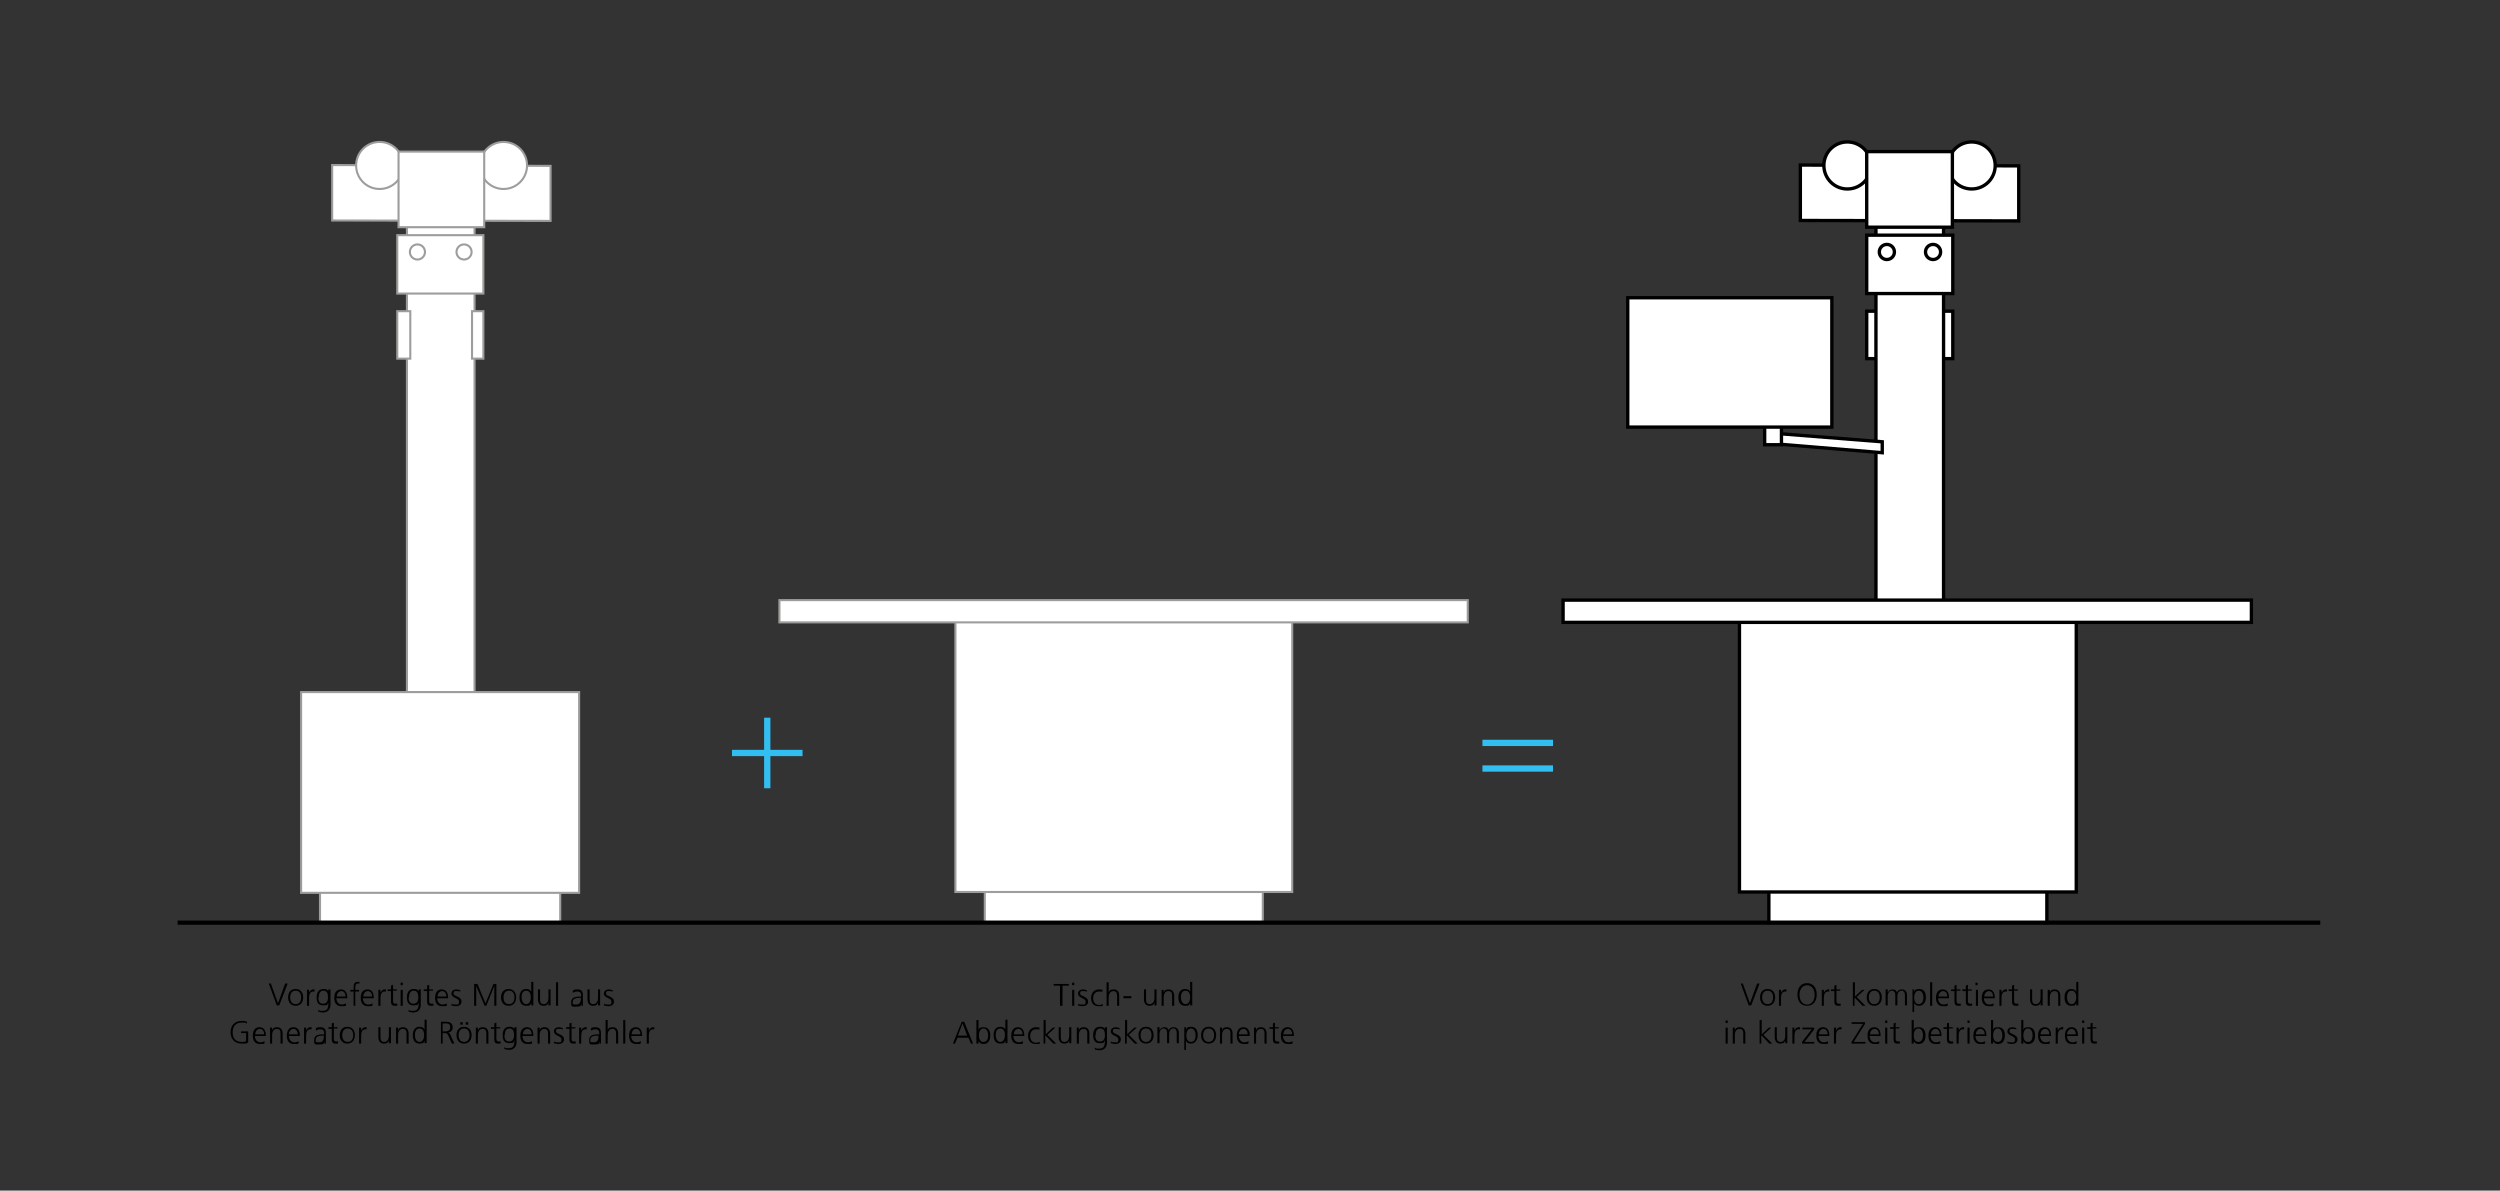 <?xml version="1.0" encoding="UTF-8"?>
<svg xmlns="http://www.w3.org/2000/svg" xmlns:xlink="http://www.w3.org/1999/xlink" id="Ebene_1" version="1.1" viewBox="0 0 595.3 283.5">
  <rect x="0" y="0" width="595.3" height="283.5" fill="#333333" stroke="none"/>
  <defs>
    <style>
      .st0 {
        stroke: #32bef0;
        stroke-width: 1.5px;
      }

      .st0, .st1, .st2, .st3, .st4 {
        fill: none;
      }

      .st1, .st2 {
        stroke: #000;
      }

      .st2 {
        stroke-width: .8px;
      }

      .st2, .st4 {
        stroke-miterlimit: 10;
      }

      .st5 {
        fill: #fff;
      }

      .st6 {
        clip-path: url(#clippath-1);
      }

      .st7 {
        clip-path: url(#clippath-3);
      }

      .st4 {
        stroke: #9d9d9c;
        stroke-width: .5px;
      }

      .st8 {
        clip-path: url(#clippath-2);
      }

      .st9 {
        clip-path: url(#clippath);
      }
    </style>
    <clipPath id="clippath">
      <rect class="st3" width="595.3" height="283.5"></rect>
    </clipPath>
    <clipPath id="clippath-1">
      <rect class="st3" width="595.3" height="283.5"></rect>
    </clipPath>
    <clipPath id="clippath-2">
      <rect class="st3" width="595.3" height="283.5"></rect>
    </clipPath>
    <clipPath id="clippath-3">
      <rect class="st3" width="595.3" height="283.5"></rect>
    </clipPath>
  </defs>
  <rect class="st5" x="444.5" y="74.1" width="3.1" height="11.3"></rect>
  <rect class="st2" x="444.5" y="74.1" width="3.1" height="11.3"></rect>
  <rect class="st5" x="462.3" y="74.1" width="2.7" height="11.3"></rect>
  <rect class="st2" x="462.3" y="74.1" width="2.7" height="11.3"></rect>
  <rect class="st5" x="446.7" y="51.1" width="16.1" height="159.7"></rect>
  <rect class="st2" x="446.7" y="51.1" width="16.1" height="159.7"></rect>
  <rect class="st5" x="76.2" y="171.9" width="57.2" height="47.8"></rect>
  <rect class="st4" x="76.2" y="171.9" width="57.2" height="47.8"></rect>
  <rect class="st5" x="96.9" y="52.6" width="16.1" height="158.2"></rect>
  <rect class="st4" x="96.9" y="52.6" width="16.1" height="158.2"></rect>
  <rect class="st5" x="71.7" y="164.8" width="66.2" height="47.8"></rect>
  <rect class="st4" x="71.7" y="164.8" width="66.2" height="47.8"></rect>
  <g class="st9">
    <path d="M154,248.5h.5v-1.9c0-.7.2-1.5,1-1.5s.2,0,.3,0v-.5c0,0-.2,0-.3,0-.5,0-.8.4-1,.8h0v-.7h-.5c0,.3,0,.4,0,.9v3ZM150.4,246.3c0-.6.4-1.3,1.1-1.3s1,.7,1,1.3h-2.1ZM152.7,247.9c-.2.1-.7.3-1.1.3-.8,0-1.3-.7-1.3-1.5h2.6v-.2c0-1-.4-1.9-1.5-1.9s-1.6.8-1.6,2,.5,2,1.7,2,.8,0,1.1-.2v-.5ZM148.4,248.5h.5v-5.6h-.5v5.6ZM144.2,248.5h.5v-2c0-.7.3-1.5,1.1-1.5s.9.6.9,1.2v2.3h.5v-2.3c0-.9-.3-1.6-1.3-1.6s-1,.3-1.2.7h0v-2.4h-.5v5.6ZM142.5,246.8c0,.4,0,1.4-1.1,1.4s-.8-.2-.8-.7c0-.8,1-.9,1.8-.9h.1v.2ZM142.6,248.5h.5c0-.3,0-.5,0-.8v-1.7c0-1-.4-1.4-1.3-1.4s-.8.1-1.1.3v.5c.4-.2.7-.3,1.1-.3.6,0,.9.3.9,1v.2h0c-1,0-2.4,0-2.4,1.3s.2,1.1,1.3,1.1,1-.2,1.2-.7h0v.6ZM137.9,248.5h.5v-1.9c0-.7.2-1.5,1-1.5s.2,0,.3,0v-.5c0,0-.2,0-.3,0-.5,0-.8.4-1,.8h0v-.7h-.5c0,.3,0,.4,0,.9v3ZM137,244.6h-.9v-1.1l-.5.2v.9h-.8v.4h.8v2.2c0,.7,0,1.3.9,1.3s.5,0,.6-.1v-.4c-.2,0-.3,0-.5,0-.4,0-.5-.3-.5-.6v-2.5h.9v-.4ZM131.9,248.4c.3.1.7.2,1.1.2.6,0,1.3-.3,1.3-1.1,0-1.3-1.9-1.2-1.9-1.9s.3-.6.8-.6.6,0,.8.2v-.4c-.3-.1-.7-.2-.9-.2-.6,0-1.2.3-1.2,1,0,1.1,1.8,1,1.8,1.9s-.4.7-.8.7-.7,0-1-.2v.5ZM128,248.5h.5v-2.1c0-.6.3-1.4,1.1-1.4s.9.5.9,1.2v2.3h.5v-2.4c0-.8-.4-1.5-1.3-1.5s-1.1.4-1.2.8h0v-.7h-.5c0,.3,0,.6,0,.9v2.9ZM124.5,246.3c0-.6.4-1.3,1.1-1.3s1,.7,1,1.3h-2.1ZM126.8,247.9c-.2.1-.7.3-1.1.3-.8,0-1.3-.7-1.3-1.5h2.6v-.2c0-1-.4-1.9-1.5-1.9s-1.6.8-1.6,2,.5,2,1.7,2,.8,0,1.1-.2v-.5ZM123,244.6h-.5v.4h0c-.4-.5-.7-.5-1.2-.5-1.1,0-1.6.8-1.6,2s.4,1.9,1.6,1.9.9-.2,1.2-.8h0c0,1.1-.1,2-1.3,2s-.8-.1-1.1-.3v.5c.2,0,.6.2,1.1.2,1.3,0,1.8-.9,1.8-1.9v-3.5ZM120.2,246.5c0-.7.2-1.6,1.1-1.6s1.1.7,1.1,1.6-.3,1.5-1.2,1.5-1.1-.8-1.1-1.5M119.1,244.6h-.9v-1.1l-.5.2v.9h-.8v.4h.8v2.2c0,.7,0,1.3.9,1.3s.5,0,.6-.1v-.4c-.2,0-.3,0-.5,0-.4,0-.5-.3-.5-.6v-2.5h.9v-.4ZM113.3,248.5h.5v-2.1c0-.6.3-1.4,1.1-1.4s.9.5.9,1.2v2.3h.5v-2.4c0-.8-.4-1.5-1.3-1.5s-1.1.4-1.2.8h0v-.7h-.5c0,.3,0,.6,0,.9v2.9ZM109.6,244h.6v-.6h-.6v.6ZM110.9,244h.6v-.6h-.6v.6ZM109.2,246.5c0-.9.4-1.6,1.3-1.6s1.3.7,1.3,1.6-.4,1.6-1.3,1.6-1.3-.7-1.3-1.6M108.7,246.5c0,1,.5,2,1.8,2s1.8-1,1.8-2-.5-2-1.8-2-1.8,1-1.8,2M104.9,248.5h.5v-2.5h.4c.5,0,.7,0,1,.7l.8,1.8h.6l-.9-2c-.2-.4-.3-.6-.7-.6h0c.6,0,1.2-.5,1.2-1.2,0-1-.6-1.4-1.5-1.4h-1.3v5.2ZM105.4,243.7h.5c.7,0,1.3,0,1.3.9s-.7,1-1.3,1h-.5v-1.9ZM98.8,246.5c0-.7.2-1.6,1.1-1.6s1.1.9,1.1,1.6-.3,1.6-1.1,1.6-1.1-.9-1.1-1.6M101.6,242.8h-.5v2.4h0c0-.2-.4-.7-1.2-.7-1.1,0-1.6.8-1.6,2s.5,2,1.6,2,.9-.2,1.2-.7h0v.6h.5v-5.6ZM94.3,248.5h.5v-2.1c0-.6.3-1.4,1.1-1.4s.9.5.9,1.2v2.3h.5v-2.4c0-.8-.4-1.5-1.3-1.5s-1.1.4-1.2.8h0v-.7h-.5c0,.3,0,.6,0,.9v2.9ZM93.1,244.6h-.5v2.1c0,.6-.3,1.4-1.1,1.4s-.9-.5-.9-1.2v-2.3h-.5v2.4c0,.8.4,1.5,1.3,1.5s1.1-.4,1.2-.8h0v.7h.5c0-.3,0-.6,0-.9v-2.9ZM85.5,248.5h.5v-1.9c0-.7.2-1.5,1-1.5s.2,0,.3,0v-.5c0,0-.2,0-.3,0-.5,0-.8.4-1,.8h0v-.7h-.5c0,.3,0,.4,0,.9v3ZM81.5,246.5c0-.9.4-1.6,1.3-1.6s1.3.7,1.3,1.6-.4,1.6-1.3,1.6-1.3-.7-1.3-1.6M80.9,246.5c0,1,.5,2,1.8,2s1.8-1,1.8-2-.5-2-1.8-2-1.8,1-1.8,2M80.4,244.6h-.9v-1.1l-.5.2v.9h-.8v.4h.8v2.2c0,.7,0,1.3.9,1.3s.5,0,.6-.1v-.4c-.2,0-.3,0-.5,0-.4,0-.5-.3-.5-.6v-2.5h.9v-.4ZM77.1,246.8c0,.4,0,1.4-1.1,1.4s-.8-.2-.8-.7c0-.8,1-.9,1.8-.9h.1v.2ZM77.1,248.5h.5c0-.3,0-.5,0-.8v-1.7c0-1-.4-1.4-1.3-1.4s-.8.1-1.1.3v.5c.4-.2.7-.3,1.1-.3.6,0,.9.3.9,1v.2h0c-1,0-2.4,0-2.4,1.3s.2,1.1,1.3,1.1,1-.2,1.2-.7h0v.6ZM72.4,248.5h.5v-1.9c0-.7.2-1.5,1-1.5s.2,0,.3,0v-.5c0,0-.2,0-.3,0-.5,0-.8.4-1,.8h0v-.7h-.5c0,.3,0,.4,0,.9v3ZM68.8,246.3c0-.6.4-1.3,1.1-1.3s1,.7,1,1.3h-2.1ZM71.2,247.9c-.2.1-.7.3-1.1.3-.8,0-1.3-.7-1.3-1.5h2.6v-.2c0-1-.4-1.9-1.5-1.9s-1.6.8-1.6,2,.5,2,1.7,2,.8,0,1.1-.2v-.5ZM64.3,248.5h.5v-2.1c0-.6.3-1.4,1.1-1.4s.9.5.9,1.2v2.3h.5v-2.4c0-.8-.4-1.5-1.3-1.5s-1.1.4-1.2.8h0v-.7h-.5c0,.3,0,.6,0,.9v2.9ZM60.8,246.3c0-.6.4-1.3,1.1-1.3s1,.7,1,1.3h-2.1ZM63.1,247.9c-.2.1-.7.3-1.1.3-.8,0-1.3-.7-1.3-1.5h2.6v-.2c0-1-.4-1.9-1.5-1.9s-1.6.8-1.6,2,.5,2,1.7,2,.8,0,1.1-.2v-.5ZM58.6,247.9c-.2.2-.8.2-1.1.2-1.4,0-2.1-.9-2.1-2.3s.8-2.3,2.1-2.3.9,0,1.3.3v-.5c-.3-.2-.9-.2-1.3-.2-1.6,0-2.6,1.1-2.6,2.7s1,2.7,2.6,2.7,1.1,0,1.6-.3v-2.6h-1.7v.4h1.2v1.8Z"></path>
    <path d="M143.8,239.4c.3.1.7.2,1.1.2.6,0,1.3-.3,1.3-1.1,0-1.3-1.9-1.2-1.9-1.9s.3-.6.8-.6.6,0,.8.2v-.4c-.3-.1-.7-.2-.9-.2-.6,0-1.2.3-1.2,1,0,1.1,1.8,1,1.8,1.9s-.4.7-.8.7-.7,0-1-.2v.5ZM142.9,235.6h-.5v2.1c0,.6-.3,1.4-1.1,1.4s-.9-.5-.9-1.2v-2.3h-.5v2.4c0,.8.4,1.5,1.3,1.5s1.1-.4,1.2-.8h0v.7h.5c0-.3,0-.6,0-.9v-2.9ZM138.3,237.8c0,.4,0,1.4-1.1,1.4s-.8-.2-.8-.7c0-.8,1-.9,1.8-.9h.1v.2ZM138.3,239.5h.5c0-.3,0-.5,0-.8v-1.7c0-1-.4-1.4-1.3-1.4s-.8.1-1.1.3v.5c.4-.2.7-.3,1.1-.3.6,0,.9.3.9,1v.2h0c-1,0-2.4,0-2.4,1.3s.2,1.1,1.3,1.1,1-.2,1.2-.7h0v.6ZM132.4,239.5h.5v-5.6h-.5v5.6ZM131.1,235.6h-.5v2.1c0,.6-.3,1.4-1.1,1.4s-.9-.5-.9-1.2v-2.3h-.5v2.4c0,.8.4,1.5,1.3,1.5s1.1-.4,1.2-.8h0v.7h.5c0-.3,0-.6,0-.9v-2.9ZM124.2,237.5c0-.7.2-1.6,1.1-1.6s1.1.9,1.1,1.6-.3,1.6-1.1,1.6-1.1-.9-1.1-1.6M127,233.8h-.5v2.4h0c0-.2-.4-.7-1.2-.7-1.1,0-1.6.8-1.6,2s.5,2,1.6,2,.9-.2,1.2-.7h0v.6h.5v-5.6ZM119.9,237.5c0-.9.4-1.6,1.3-1.6s1.3.7,1.3,1.6-.4,1.6-1.3,1.6-1.3-.7-1.3-1.6M119.3,237.5c0,1,.5,2,1.8,2s1.8-1,1.8-2-.5-2-1.8-2-1.8,1-1.8,2M112.9,239.5h.5v-4.7h0l2,4.7h.4l1.9-4.7h0v4.7h.5v-5.2h-.7l-1.9,4.6-1.9-4.6h-.8v5.2ZM107.5,239.4c.3.1.7.2,1.1.2.6,0,1.3-.3,1.3-1.1,0-1.3-1.9-1.2-1.9-1.9s.3-.6.8-.6.6,0,.8.2v-.4c-.3-.1-.7-.2-.9-.2-.6,0-1.2.3-1.2,1,0,1.1,1.8,1,1.8,1.9s-.4.7-.8.7-.7,0-1-.2v.5ZM104.2,237.3c0-.6.4-1.3,1.1-1.3s1,.7,1,1.3h-2.1ZM106.5,238.9c-.2.1-.7.3-1.1.3-.8,0-1.3-.7-1.3-1.5h2.6v-.2c0-1-.4-1.9-1.5-1.9s-1.6.8-1.6,2,.5,2,1.7,2,.8,0,1.1-.2v-.5ZM103.1,235.6h-.9v-1.1l-.5.2v.9h-.8v.4h.8v2.2c0,.7,0,1.3.9,1.3s.5,0,.6-.1v-.4c-.2,0-.3,0-.5,0-.4,0-.5-.3-.5-.6v-2.5h.9v-.4ZM100.2,235.6h-.5v.4h0c-.4-.5-.7-.5-1.2-.5-1.1,0-1.6.8-1.6,2s.4,1.9,1.6,1.9.9-.2,1.2-.7h0c0,1.1-.1,2-1.3,2s-.8-.1-1.1-.3v.5c.2,0,.6.2,1.1.2,1.3,0,1.8-.9,1.8-1.9v-3.5ZM97.4,237.5c0-.7.2-1.6,1.1-1.6s1.1.7,1.1,1.6-.3,1.5-1.2,1.5-1.1-.8-1.1-1.5M95.9,234h-.5v.6h.5v-.6ZM95.4,239.5h.5v-3.8h-.5v3.8ZM94.5,235.6h-.9v-1.1l-.5.2v.9h-.8v.4h.8v2.2c0,.7,0,1.3.9,1.3s.5,0,.6-.1v-.4c-.2,0-.3,0-.5,0-.4,0-.5-.3-.5-.6v-2.5h.9v-.4ZM90.1,239.5h.5v-1.9c0-.7.2-1.5,1-1.5s.2,0,.3,0v-.5c0,0-.2,0-.3,0-.5,0-.8.4-1,.8h0v-.7h-.5c0,.3,0,.4,0,.9v3ZM86.5,237.3c0-.6.4-1.3,1.1-1.3s1,.7,1,1.3h-2.1ZM88.8,238.9c-.2.1-.7.3-1.1.3-.8,0-1.3-.7-1.3-1.5h2.6v-.2c0-1-.4-1.9-1.5-1.9s-1.6.8-1.6,2,.5,2,1.7,2,.8,0,1.1-.2v-.5ZM84.1,239.5h.5v-3.4h.9v-.4h-.9v-.3c0-.5,0-1.2.6-1.2s.3,0,.4,0v-.4c0,0-.3,0-.4,0-1,0-1,.8-1,1.6v.3h-.8v.4h.8v3.4ZM80.2,237.3c0-.6.4-1.3,1.1-1.3s1,.7,1,1.3h-2.1ZM82.5,238.9c-.2.1-.7.3-1.1.3-.8,0-1.3-.7-1.3-1.5h2.6v-.2c0-1-.4-1.9-1.5-1.9s-1.6.8-1.6,2,.5,2,1.7,2,.8,0,1.1-.2v-.5ZM78.7,235.6h-.5v.4h0c-.4-.5-.7-.5-1.2-.5-1.1,0-1.6.8-1.6,2s.4,1.9,1.6,1.9.9-.2,1.2-.7h0c0,1.1-.1,2-1.3,2s-.8-.1-1.1-.3v.5c.2,0,.6.2,1.1.2,1.3,0,1.8-.9,1.8-1.9v-3.5ZM75.9,237.5c0-.7.2-1.6,1.1-1.6s1.1.7,1.1,1.6-.3,1.5-1.2,1.5-1.1-.8-1.1-1.5M73.1,239.5h.5v-1.9c0-.7.2-1.5,1-1.5s.2,0,.3,0v-.5c0,0-.2,0-.3,0-.5,0-.8.4-1,.8h0v-.7h-.5c0,.3,0,.4,0,.9v3ZM69.1,237.5c0-.9.4-1.6,1.3-1.6s1.3.7,1.3,1.6-.4,1.6-1.3,1.6-1.3-.7-1.3-1.6M68.6,237.5c0,1,.5,2,1.8,2s1.8-1,1.8-2-.5-2-1.8-2-1.8,1-1.8,2M68.4,234.2h-.5l-1.7,4.7-1.7-4.7h-.5l1.9,5.2h.6l2-5.2Z"></path>
    <path d="M305.6,246.3c0-.6.4-1.3,1.1-1.3s1,.7,1,1.3h-2.1ZM307.9,247.9c-.2.1-.7.3-1.1.3-.8,0-1.3-.7-1.3-1.5h2.6v-.2c0-1-.4-1.9-1.5-1.9s-1.6.8-1.6,2,.5,2,1.7,2,.8,0,1.1-.2v-.5ZM304.5,244.6h-.9v-1.1l-.5.2v.9h-.8v.4h.8v2.2c0,.7,0,1.3.9,1.3s.5,0,.6-.1v-.4c-.2,0-.3,0-.5,0-.4,0-.5-.3-.5-.6v-2.5h.9v-.4ZM298.6,248.5h.5v-2.1c0-.6.3-1.4,1.1-1.4s.9.5.9,1.2v2.3h.5v-2.4c0-.8-.4-1.5-1.3-1.5s-1.1.4-1.2.8h0v-.7h-.5c0,.3,0,.6,0,.9v2.9ZM295,246.3c0-.6.4-1.3,1.1-1.3s1,.7,1,1.3h-2.1ZM297.4,247.9c-.2.1-.7.3-1.1.3-.8,0-1.3-.7-1.3-1.5h2.6v-.2c0-1-.4-1.9-1.5-1.9s-1.6.8-1.6,2,.5,2,1.7,2,.8,0,1.1-.2v-.5ZM290.5,248.5h.5v-2.1c0-.6.3-1.4,1.1-1.4s.9.5.9,1.2v2.3h.5v-2.4c0-.8-.4-1.5-1.3-1.5s-1.1.4-1.2.8h0v-.7h-.5c0,.3,0,.6,0,.9v2.9ZM286.5,246.5c0-.9.4-1.6,1.3-1.6s1.3.7,1.3,1.6-.4,1.6-1.3,1.6-1.3-.7-1.3-1.6M286,246.5c0,1,.5,2,1.8,2s1.8-1,1.8-2-.5-2-1.8-2-1.8,1-1.8,2M284.7,246.5c0,.7-.2,1.6-1.1,1.6s-1.1-.9-1.1-1.6.3-1.6,1.1-1.6,1.1.9,1.1,1.6M281.9,250h.5v-2.2h0c.2.5.6.7,1.2.7,1,0,1.6-.9,1.6-2s-.4-2-1.6-2-1.1.6-1.2.8h0v-.7s-.4,0-.4,0v5.4ZM280.7,248.5v-2.6c0-.7-.4-1.3-1.2-1.3s-1.1.4-1.2.8h0c-.1-.7-.7-.8-1-.8-.8,0-1,.5-1.2.7h0v-.7h-.5c0,.3,0,.6,0,.9v2.9h.5v-2.1c0-1,.5-1.4,1-1.4s.8.4.8,1v2.5h.5v-2.1c0-1,.5-1.4,1-1.4s.8.4.8,1v2.5h.5ZM271.6,246.5c0-.9.4-1.6,1.3-1.6s1.3.7,1.3,1.6-.4,1.6-1.3,1.6-1.3-.7-1.3-1.6M271.1,246.5c0,1,.5,2,1.8,2s1.8-1,1.8-2-.5-2-1.8-2-1.8,1-1.8,2M267.8,248.5h.5v-2l1.9,2h.7l-2.1-2.1,1.9-1.7h-.6l-1.7,1.6v-3.4h-.5v5.6ZM264.5,248.4c.3.1.7.2,1.1.2.6,0,1.3-.3,1.3-1.1,0-1.3-1.9-1.2-1.9-1.9s.3-.6.8-.6.6,0,.8.2v-.4c-.3-.1-.7-.2-.9-.2-.6,0-1.2.3-1.2,1,0,1.1,1.8,1,1.8,1.9s-.4.7-.8.7-.7,0-1-.2v.5ZM263.6,244.6h-.5v.4h0c-.4-.5-.7-.5-1.2-.5-1.1,0-1.6.8-1.6,2s.4,1.9,1.6,1.9.9-.2,1.2-.7h0c0,1.1-.1,2-1.3,2s-.8-.1-1.1-.3v.5c.2,0,.6.2,1.1.2,1.3,0,1.8-.9,1.8-1.9v-3.5ZM260.9,246.5c0-.7.2-1.6,1.1-1.6s1.1.7,1.1,1.6-.3,1.5-1.2,1.5-1.1-.8-1.1-1.5M256.4,248.5h.5v-2.1c0-.6.3-1.4,1.1-1.4s.9.5.9,1.2v2.3h.5v-2.4c0-.8-.4-1.5-1.3-1.5s-1.1.4-1.2.8h0v-.7h-.5c0,.3,0,.6,0,.9v2.9ZM255.1,244.6h-.5v2.1c0,.6-.3,1.4-1.1,1.4s-.9-.5-.9-1.2v-2.3h-.5v2.4c0,.8.4,1.5,1.3,1.5s1.1-.4,1.2-.8h0v.7h.5c0-.3,0-.6,0-.9v-2.9ZM248.4,248.5h.5v-2l1.9,2h.7l-2.1-2.1,1.9-1.7h-.6l-1.7,1.6v-3.4h-.5v5.6ZM247.6,244.7c-.1,0-.5-.1-.9-.1-1.1,0-1.9.8-1.9,2s.6,2,1.8,2,.7,0,1-.1v-.4c-.3.1-.6.2-.9.2-.9,0-1.4-.7-1.4-1.6s.5-1.6,1.4-1.6.6,0,.8.2v-.5ZM241.4,246.3c0-.6.4-1.3,1.1-1.3s1,.7,1,1.3h-2.1ZM243.7,247.9c-.2.1-.7.3-1.1.3-.8,0-1.3-.7-1.3-1.5h2.6v-.2c0-1-.4-1.9-1.5-1.9s-1.6.8-1.6,2,.5,2,1.7,2,.8,0,1.1-.2v-.5ZM237.1,246.5c0-.7.2-1.6,1.1-1.6s1.1.9,1.1,1.6-.3,1.6-1.1,1.6-1.1-.9-1.1-1.6M239.9,242.8h-.5v2.4h0c0-.2-.4-.7-1.2-.7-1.1,0-1.6.8-1.6,2s.5,2,1.6,2,.9-.2,1.2-.7h0v.6h.5v-5.6ZM235.3,246.5c0,.7-.2,1.6-1.1,1.6s-1.1-.9-1.1-1.6.3-1.6,1.1-1.6,1.1.9,1.1,1.6M232.5,248.5h.5v-.6h0c.3.5.6.7,1.2.7,1.1,0,1.6-.9,1.6-2s-.4-2-1.6-2-1.1.5-1.2.7h0v-2.4h-.5v5.6ZM230.4,246.6h-2.3l1.1-2.9,1.1,2.9ZM226.9,248.5h.5l.6-1.4h2.6l.6,1.4h.5l-2.1-5.2h-.6l-2.1,5.2Z"></path>
    <path d="M281.2,237.5c0-.7.2-1.6,1.1-1.6s1.1.9,1.1,1.6-.3,1.6-1.1,1.6-1.1-.9-1.1-1.6M283.9,233.8h-.5v2.4h0c0-.2-.4-.7-1.2-.7-1.1,0-1.6.8-1.6,2s.5,2,1.6,2,.9-.2,1.2-.7h0v.6h.5v-5.6ZM276.6,239.5h.5v-2.1c0-.6.3-1.4,1.1-1.4s.9.5.9,1.2v2.3h.5v-2.4c0-.8-.4-1.5-1.3-1.5s-1.1.4-1.2.8h0v-.7h-.5c0,.3,0,.6,0,.9v2.9ZM275.4,235.6h-.5v2.1c0,.6-.3,1.4-1.1,1.4s-.9-.5-.9-1.2v-2.3h-.5v2.4c0,.8.4,1.5,1.3,1.5s1.1-.4,1.2-.8h0v.7h.5c0-.3,0-.6,0-.9v-2.9ZM267.5,237.7h1.9v-.5h-1.9v.5ZM263.5,239.5h.5v-2c0-.7.3-1.5,1.1-1.5s.9.6.9,1.2v2.3h.5v-2.3c0-.9-.3-1.6-1.3-1.6s-1,.3-1.2.7h0v-2.4h-.5v5.6ZM262.6,235.7c-.1,0-.5-.1-.9-.1-1.1,0-1.9.8-1.9,2s.6,2,1.8,2,.7,0,1-.1v-.4c-.3.1-.6.2-.9.2-.9,0-1.4-.7-1.4-1.6s.5-1.6,1.4-1.6.6,0,.8.2v-.5ZM256.7,239.4c.3.1.7.2,1.1.2.6,0,1.3-.3,1.3-1.1,0-1.3-1.9-1.2-1.9-1.9s.3-.6.8-.6.6,0,.8.2v-.4c-.3-.1-.7-.2-.9-.2-.6,0-1.2.3-1.2,1,0,1.1,1.8,1,1.8,1.9s-.4.7-.8.7-.7,0-1-.2v.5ZM255.8,234h-.5v.6h.5v-.6ZM255.3,239.5h.5v-3.8h-.5v3.8ZM252.5,239.5h.5v-4.8h1.5v-.4h-3.6v.4h1.5v4.8Z"></path>
    <path d="M499.2,244.6h-.9v-1.1l-.5.2v.9h-.8v.4h.8v2.2c0,.7,0,1.3.9,1.3s.5,0,.6-.1v-.4c-.2,0-.3,0-.5,0-.4,0-.5-.3-.5-.6v-2.5h.9v-.4ZM496.3,243h-.5v.6h.5v-.6ZM495.8,248.5h.5v-3.8h-.5v3.8ZM492.2,246.3c0-.6.4-1.3,1.1-1.3s1,.7,1,1.3h-2.1ZM494.6,247.9c-.2.1-.7.3-1.1.3-.8,0-1.3-.7-1.3-1.5h2.6v-.2c0-1-.4-1.9-1.5-1.9s-1.6.8-1.6,2,.5,2,1.7,2,.8,0,1.1-.2v-.5ZM489.5,248.5h.5v-1.9c0-.7.2-1.5,1-1.5s.2,0,.3,0v-.5c0,0-.2,0-.3,0-.5,0-.8.4-1,.8h0v-.7h-.5c0,.3,0,.4,0,.9v3ZM485.9,246.3c0-.6.4-1.3,1.1-1.3s1,.7,1,1.3h-2.1ZM488.2,247.9c-.2.1-.7.3-1.1.3-.8,0-1.3-.7-1.3-1.5h2.6v-.2c0-1-.4-1.9-1.5-1.9s-1.6.8-1.6,2,.5,2,1.7,2,.8,0,1.1-.2v-.5ZM484,246.5c0,.7-.2,1.6-1.1,1.6s-1.1-.9-1.1-1.6.3-1.6,1.1-1.6,1.1.9,1.1,1.6M481.3,248.5h.5v-.6h0c.3.5.6.7,1.2.7,1.1,0,1.6-.9,1.6-2s-.4-2-1.6-2-1.1.5-1.2.7h0v-2.4h-.5v5.6ZM478,248.4c.3.1.7.2,1.1.2.6,0,1.3-.3,1.3-1.1,0-1.3-1.9-1.2-1.9-1.9s.3-.6.8-.6.6,0,.8.2v-.4c-.3-.1-.7-.2-.9-.2-.6,0-1.2.3-1.2,1,0,1.1,1.8,1,1.8,1.9s-.4.7-.8.7-.7,0-1-.2v.5ZM476.8,246.5c0,.7-.2,1.6-1.1,1.6s-1.1-.9-1.1-1.6.3-1.6,1.1-1.6,1.1.9,1.1,1.6M474.1,248.5h.5v-.6h0c.3.5.6.7,1.2.7,1.1,0,1.6-.9,1.6-2s-.4-2-1.6-2-1.1.5-1.2.7h0v-2.4h-.5v5.6ZM470.5,246.3c0-.6.4-1.3,1.1-1.3s1,.7,1,1.3h-2.1ZM472.8,247.9c-.2.1-.7.3-1.1.3-.8,0-1.3-.7-1.3-1.5h2.6v-.2c0-1-.4-1.9-1.5-1.9s-1.6.8-1.6,2,.5,2,1.7,2,.8,0,1.1-.2v-.5ZM469,243h-.5v.6h.5v-.6ZM468.5,248.5h.5v-3.8h-.5v3.8ZM465.9,248.5h.5v-1.9c0-.7.2-1.5,1-1.5s.2,0,.3,0v-.5c0,0-.2,0-.3,0-.5,0-.8.4-1,.8h0v-.7h-.5c0,.3,0,.4,0,.9v3ZM465,244.6h-.9v-1.1l-.5.2v.9h-.8v.4h.8v2.2c0,.7,0,1.3.9,1.3s.5,0,.6-.1v-.4c-.2,0-.3,0-.5,0-.4,0-.5-.3-.5-.6v-2.5h.9v-.4ZM459.8,246.3c0-.6.4-1.3,1.1-1.3s1,.7,1,1.3h-2.1ZM462.1,247.9c-.2.1-.7.3-1.1.3-.8,0-1.3-.7-1.3-1.5h2.6v-.2c0-1-.4-1.9-1.5-1.9s-1.6.8-1.6,2,.5,2,1.7,2,.8,0,1.1-.2v-.5ZM457.9,246.5c0,.7-.2,1.6-1.1,1.6s-1.1-.9-1.1-1.6.3-1.6,1.1-1.6,1.1.9,1.1,1.6M455.2,248.5h.5v-.6h0c.3.5.6.7,1.2.7,1.1,0,1.6-.9,1.6-2s-.4-2-1.6-2-1.1.5-1.2.7h0v-2.4h-.5v5.6ZM452.3,244.6h-.9v-1.1l-.5.2v.9h-.8v.4h.8v2.2c0,.7,0,1.3.9,1.3s.5,0,.6-.1v-.4c-.2,0-.3,0-.5,0-.4,0-.5-.3-.5-.6v-2.5h.9v-.4ZM449.4,243h-.5v.6h.5v-.6ZM448.9,248.5h.5v-3.8h-.5v3.8ZM445.3,246.3c0-.6.4-1.3,1.1-1.3s1,.7,1,1.3h-2.1ZM447.6,247.9c-.2.1-.7.3-1.1.3-.8,0-1.3-.7-1.3-1.5h2.6v-.2c0-1-.4-1.9-1.5-1.9s-1.6.8-1.6,2,.5,2,1.7,2,.8,0,1.1-.2v-.5ZM440.8,248.5h3.4v-.4h-2.8l2.7-4.3v-.4h-3.2v.4h2.7l-2.7,4.3v.4ZM436.7,248.5h.5v-1.9c0-.7.2-1.5,1-1.5s.2,0,.3,0v-.5c0,0-.2,0-.3,0-.5,0-.8.4-1,.8h0v-.7h-.5c0,.3,0,.4,0,.9v3ZM433.1,246.3c0-.6.4-1.3,1.1-1.3s1,.7,1,1.3h-2.1ZM435.4,247.9c-.2.1-.7.3-1.1.3-.8,0-1.3-.7-1.3-1.5h2.6v-.2c0-1-.4-1.9-1.5-1.9s-1.6.8-1.6,2,.5,2,1.7,2,.8,0,1.1-.2v-.5ZM429.2,248.5h2.8v-.4h-2.3l2.3-3v-.4h-2.8v.4h2.2l-2.3,3v.4ZM426.8,248.5h.5v-1.9c0-.7.2-1.5,1-1.5s.2,0,.3,0v-.5c0,0-.2,0-.3,0-.5,0-.8.4-1,.8h0v-.7h-.5c0,.3,0,.4,0,.9v3ZM425.6,244.6h-.5v2.1c0,.6-.3,1.4-1.1,1.4s-.9-.5-.9-1.2v-2.3h-.5v2.4c0,.8.4,1.5,1.3,1.5s1.1-.4,1.2-.8h0v.7h.5c0-.3,0-.6,0-.9v-2.9ZM418.9,248.5h.5v-2l1.9,2h.7l-2.1-2.1,1.9-1.7h-.6l-1.7,1.6v-3.4h-.5v5.6ZM412.6,248.5h.5v-2.1c0-.6.3-1.4,1.1-1.4s.9.5.9,1.2v2.3h.5v-2.4c0-.8-.4-1.5-1.3-1.5s-1.1.4-1.2.8h0v-.7h-.5c0,.3,0,.6,0,.9v2.9ZM411.4,243h-.5v.6h.5v-.6ZM410.9,248.5h.5v-3.8h-.5v3.8Z"></path>
    <path d="M492.2,237.5c0-.7.2-1.6,1.1-1.6s1.1.9,1.1,1.6-.3,1.6-1.1,1.6-1.1-.9-1.1-1.6M494.9,233.8h-.5v2.4h0c0-.2-.4-.7-1.2-.7-1.1,0-1.6.8-1.6,2s.5,2,1.6,2,.9-.2,1.2-.7h0v.6h.5v-5.6ZM487.6,239.5h.5v-2.1c0-.6.3-1.4,1.1-1.4s.9.5.9,1.2v2.3h.5v-2.4c0-.8-.4-1.5-1.3-1.5s-1.1.4-1.2.8h0v-.7h-.5c0,.3,0,.6,0,.9v2.9ZM486.4,235.6h-.5v2.1c0,.6-.3,1.4-1.1,1.4s-.9-.5-.9-1.2v-2.3h-.5v2.4c0,.8.4,1.5,1.3,1.5s1.1-.4,1.2-.8h0v.7h.5c0-.3,0-.6,0-.9v-2.9ZM480.5,235.6h-.9v-1.1l-.5.2v.9h-.8v.4h.8v2.2c0,.7,0,1.3.9,1.3s.5,0,.6-.1v-.4c-.2,0-.3,0-.5,0-.4,0-.5-.3-.5-.6v-2.5h.9v-.4ZM476.1,239.5h.5v-1.9c0-.7.2-1.5,1-1.5s.2,0,.3,0v-.5c0,0-.2,0-.3,0-.5,0-.8.4-1,.8h0v-.7h-.5c0,.3,0,.4,0,.9v3ZM472.5,237.3c0-.6.4-1.3,1.1-1.3s1,.7,1,1.3h-2.1ZM474.8,238.9c-.2.1-.7.3-1.1.3-.8,0-1.3-.7-1.3-1.5h2.6v-.2c0-1-.4-1.9-1.5-1.9s-1.6.8-1.6,2,.5,2,1.7,2,.8,0,1.1-.2v-.5ZM470.9,234h-.5v.6h.5v-.6ZM470.5,239.5h.5v-3.8h-.5v3.8ZM469.5,235.6h-.9v-1.1l-.5.2v.9h-.8v.4h.8v2.2c0,.7,0,1.3.9,1.3s.5,0,.6-.1v-.4c-.2,0-.3,0-.5,0-.4,0-.5-.3-.5-.6v-2.5h.9v-.4ZM466.8,235.6h-.9v-1.1l-.5.2v.9h-.8v.4h.8v2.2c0,.7,0,1.3.9,1.3s.5,0,.6-.1v-.4c-.2,0-.3,0-.5,0-.4,0-.5-.3-.5-.6v-2.5h.9v-.4ZM461.6,237.3c0-.6.4-1.3,1.1-1.3s1,.7,1,1.3h-2.1ZM463.9,238.9c-.2.1-.7.3-1.1.3-.8,0-1.3-.7-1.3-1.5h2.6v-.2c0-1-.4-1.9-1.5-1.9s-1.6.8-1.6,2,.5,2,1.7,2,.8,0,1.1-.2v-.5ZM459.6,239.5h.5v-5.6h-.5v5.6ZM458,237.5c0,.7-.2,1.6-1.1,1.6s-1.1-.9-1.1-1.6.3-1.6,1.1-1.6,1.1.9,1.1,1.6M455.3,241h.5v-2.2h0c.2.5.6.7,1.2.7,1,0,1.6-.9,1.6-2s-.4-2-1.6-2-1.1.6-1.2.8h0v-.7s-.4,0-.4,0v5.4ZM454.1,239.5v-2.6c0-.7-.4-1.3-1.2-1.3s-1.1.4-1.2.8h0c-.1-.7-.7-.8-1-.8-.8,0-1,.5-1.2.7h0v-.7h-.5c0,.3,0,.6,0,.9v2.9h.5v-2.1c0-1,.5-1.4,1-1.4s.8.4.8,1v2.5h.5v-2.1c0-1,.5-1.4,1-1.4s.8.4.8,1v2.5h.5ZM445,237.5c0-.9.4-1.6,1.3-1.6s1.3.7,1.3,1.6-.4,1.6-1.3,1.6-1.3-.7-1.3-1.6M444.5,237.5c0,1,.5,2,1.8,2s1.8-1,1.8-2-.5-2-1.8-2-1.8,1-1.8,2M441.1,239.5h.5v-2l1.9,2h.7l-2.1-2.1,1.9-1.7h-.6l-1.7,1.6v-3.4h-.5v5.6ZM438.2,235.6h-.9v-1.1l-.5.2v.9h-.8v.4h.8v2.2c0,.7,0,1.3.9,1.3s.5,0,.6-.1v-.4c-.2,0-.3,0-.5,0-.4,0-.5-.3-.5-.6v-2.5h.9v-.4ZM433.8,239.5h.5v-1.9c0-.7.2-1.5,1-1.5s.2,0,.3,0v-.5c0,0-.2,0-.3,0-.5,0-.8.4-1,.8h0v-.7h-.5c0,.3,0,.4,0,.9v3ZM430.3,234.6c1.2,0,1.8,1.1,1.8,2.3s-.6,2.3-1.8,2.3-1.8-1.1-1.8-2.3.6-2.3,1.8-2.3M428,236.8c0,1.6.8,2.7,2.3,2.7s2.3-1.1,2.3-2.7c0-1.4-.7-2.7-2.3-2.7s-2.3,1.3-2.3,2.7M423.6,239.5h.5v-1.9c0-.7.2-1.5,1-1.5s.2,0,.3,0v-.5c0,0-.2,0-.3,0-.5,0-.8.4-1,.8h0v-.7h-.5c0,.3,0,.4,0,.9v3ZM419.6,237.5c0-.9.4-1.6,1.3-1.6s1.3.7,1.3,1.6-.4,1.6-1.3,1.6-1.3-.7-1.3-1.6M419.1,237.5c0,1,.5,2,1.8,2s1.8-1,1.8-2-.5-2-1.8-2-1.8,1-1.8,2M418.9,234.2h-.5l-1.7,4.7-1.7-4.7h-.5l1.9,5.2h.6l2-5.2Z"></path>
  </g>
  <polygon class="st5" points="428.7 39.3 480.7 39.5 480.7 52.6 428.7 52.5 428.7 39.3"></polygon>
  <polygon class="st2" points="428.7 39.3 480.7 39.5 480.7 52.6 428.7 52.5 428.7 39.3"></polygon>
  <polygon class="st5" points="79.1 39.3 131.1 39.5 131.1 52.6 79.1 52.5 79.1 39.3"></polygon>
  <polygon class="st4" points="79.1 39.3 131.1 39.5 131.1 52.6 79.1 52.5 79.1 39.3"></polygon>
  <g class="st6">
    <path class="st5" d="M445.5,39.4c0,3.1-2.5,5.6-5.6,5.6s-5.6-2.5-5.6-5.6,2.5-5.6,5.6-5.6,5.6,2.5,5.6,5.6"></path>
    <path class="st2" d="M445.5,39.4c0,3.1-2.5,5.6-5.6,5.6s-5.6-2.5-5.6-5.6,2.5-5.6,5.6-5.6,5.6,2.5,5.6,5.6Z"></path>
    <path class="st5" d="M96,39.4c0,3.1-2.5,5.6-5.6,5.6s-5.6-2.5-5.6-5.6,2.5-5.6,5.6-5.6,5.6,2.5,5.6,5.6"></path>
    <path class="st4" d="M96,39.4c0,3.1-2.5,5.6-5.6,5.6s-5.6-2.5-5.6-5.6,2.5-5.6,5.6-5.6,5.6,2.5,5.6,5.6Z"></path>
    <path class="st5" d="M475.1,39.4c0,3.1-2.5,5.6-5.6,5.6s-5.6-2.5-5.6-5.6,2.5-5.6,5.6-5.6,5.6,2.5,5.6,5.6"></path>
    <path class="st2" d="M475.1,39.4c0,3.1-2.5,5.6-5.6,5.6s-5.6-2.5-5.6-5.6,2.5-5.6,5.6-5.6,5.6,2.5,5.6,5.6Z"></path>
    <path class="st5" d="M125.5,39.4c0,3.1-2.5,5.6-5.6,5.6s-5.6-2.5-5.6-5.6,2.5-5.6,5.6-5.6,5.6,2.5,5.6,5.6"></path>
    <path class="st4" d="M125.5,39.4c0,3.1-2.5,5.6-5.6,5.6s-5.6-2.5-5.6-5.6,2.5-5.6,5.6-5.6,5.6,2.5,5.6,5.6Z"></path>
  </g>
  <rect class="st5" x="444.5" y="36.1" width="20.4" height="18"></rect>
  <rect class="st2" x="444.5" y="36.1" width="20.4" height="18"></rect>
  <rect class="st5" x="94.9" y="36.1" width="20.4" height="18"></rect>
  <rect class="st4" x="94.9" y="36.1" width="20.4" height="18"></rect>
  <rect class="st5" x="94.6" y="74.1" width="3.1" height="11.3"></rect>
  <rect class="st4" x="94.6" y="74.1" width="3.1" height="11.3"></rect>
  <rect class="st5" x="112.4" y="74.1" width="2.7" height="11.3"></rect>
  <rect class="st4" x="112.4" y="74.1" width="2.7" height="11.3"></rect>
  <rect class="st5" x="94.6" y="56" width="20.5" height="13.9"></rect>
  <rect class="st4" x="94.6" y="56" width="20.5" height="13.9"></rect>
  <g class="st8">
    <path class="st5" d="M112.2,60c0,1-.8,1.8-1.8,1.8s-1.8-.8-1.8-1.8.8-1.8,1.8-1.8,1.8.8,1.8,1.8"></path>
    <circle class="st4" cx="110.5" cy="60" r="1.8"></circle>
    <path class="st5" d="M101.2,60c0,1-.8,1.8-1.8,1.8s-1.8-.8-1.8-1.8.8-1.8,1.8-1.8,1.8.8,1.8,1.8"></path>
    <circle class="st4" cx="99.4" cy="60" r="1.8"></circle>
  </g>
  <polygon class="st5" points="448.2 107.8 424.1 105.8 424.1 103.3 448.2 105.2 448.2 107.8"></polygon>
  <polygon class="st2" points="448.2 107.8 424.1 105.8 424.1 103.3 448.2 105.2 448.2 107.8"></polygon>
  <rect class="st5" x="420.2" y="100.5" width="4" height="5.4"></rect>
  <rect class="st2" x="420.2" y="100.5" width="4" height="5.4"></rect>
  <rect class="st5" x="387.6" y="70.9" width="48.6" height="30.8"></rect>
  <rect class="st2" x="387.6" y="70.9" width="48.6" height="30.8"></rect>
  <rect class="st5" x="444.5" y="56" width="20.5" height="13.9"></rect>
  <rect class="st2" x="444.5" y="56" width="20.5" height="13.9"></rect>
  <rect class="st5" x="234.5" y="171.9" width="66.2" height="47.8"></rect>
  <rect class="st4" x="234.5" y="171.9" width="66.2" height="47.8"></rect>
  <rect class="st5" x="421.2" y="171.9" width="66.2" height="47.8"></rect>
  <rect class="st2" x="421.2" y="171.9" width="66.2" height="47.8"></rect>
  <g class="st7">
    <path class="st5" d="M462.1,60c0,1-.8,1.8-1.8,1.8s-1.8-.8-1.8-1.8.8-1.8,1.8-1.8,1.8.8,1.8,1.8"></path>
    <circle class="st2" cx="460.3" cy="60" r="1.8"></circle>
    <path class="st5" d="M451.1,60c0,1-.8,1.8-1.8,1.8s-1.8-.8-1.8-1.8.8-1.8,1.8-1.8,1.8.8,1.8,1.8"></path>
    <circle class="st2" cx="449.3" cy="60" r="1.8"></circle>
  </g>
  <rect class="st5" x="227.5" y="148" width="80.2" height="64.4"></rect>
  <rect class="st4" x="227.5" y="148" width="80.2" height="64.4"></rect>
  <rect class="st5" x="414.2" y="148" width="80.2" height="64.4"></rect>
  <rect class="st2" x="414.2" y="148" width="80.2" height="64.4"></rect>
  <rect class="st5" x="185.6" y="142.9" width="163.9" height="5.3"></rect>
  <rect class="st4" x="185.6" y="142.9" width="163.9" height="5.3"></rect>
  <rect class="st5" x="372.2" y="142.9" width="163.9" height="5.3"></rect>
  <rect class="st2" x="372.2" y="142.9" width="163.9" height="5.3"></rect>
  <line class="st1" x1="42.3" y1="219.7" x2="552.5" y2="219.7"></line>
  <line class="st0" x1="369.8" y1="176.9" x2="353" y2="176.9"></line>
  <line class="st0" x1="369.8" y1="183" x2="353" y2="183"></line>
  <line class="st0" x1="191.1" y1="179.3" x2="174.3" y2="179.3"></line>
  <line class="st0" x1="182.7" y1="187.7" x2="182.7" y2="170.9"></line>
</svg>
